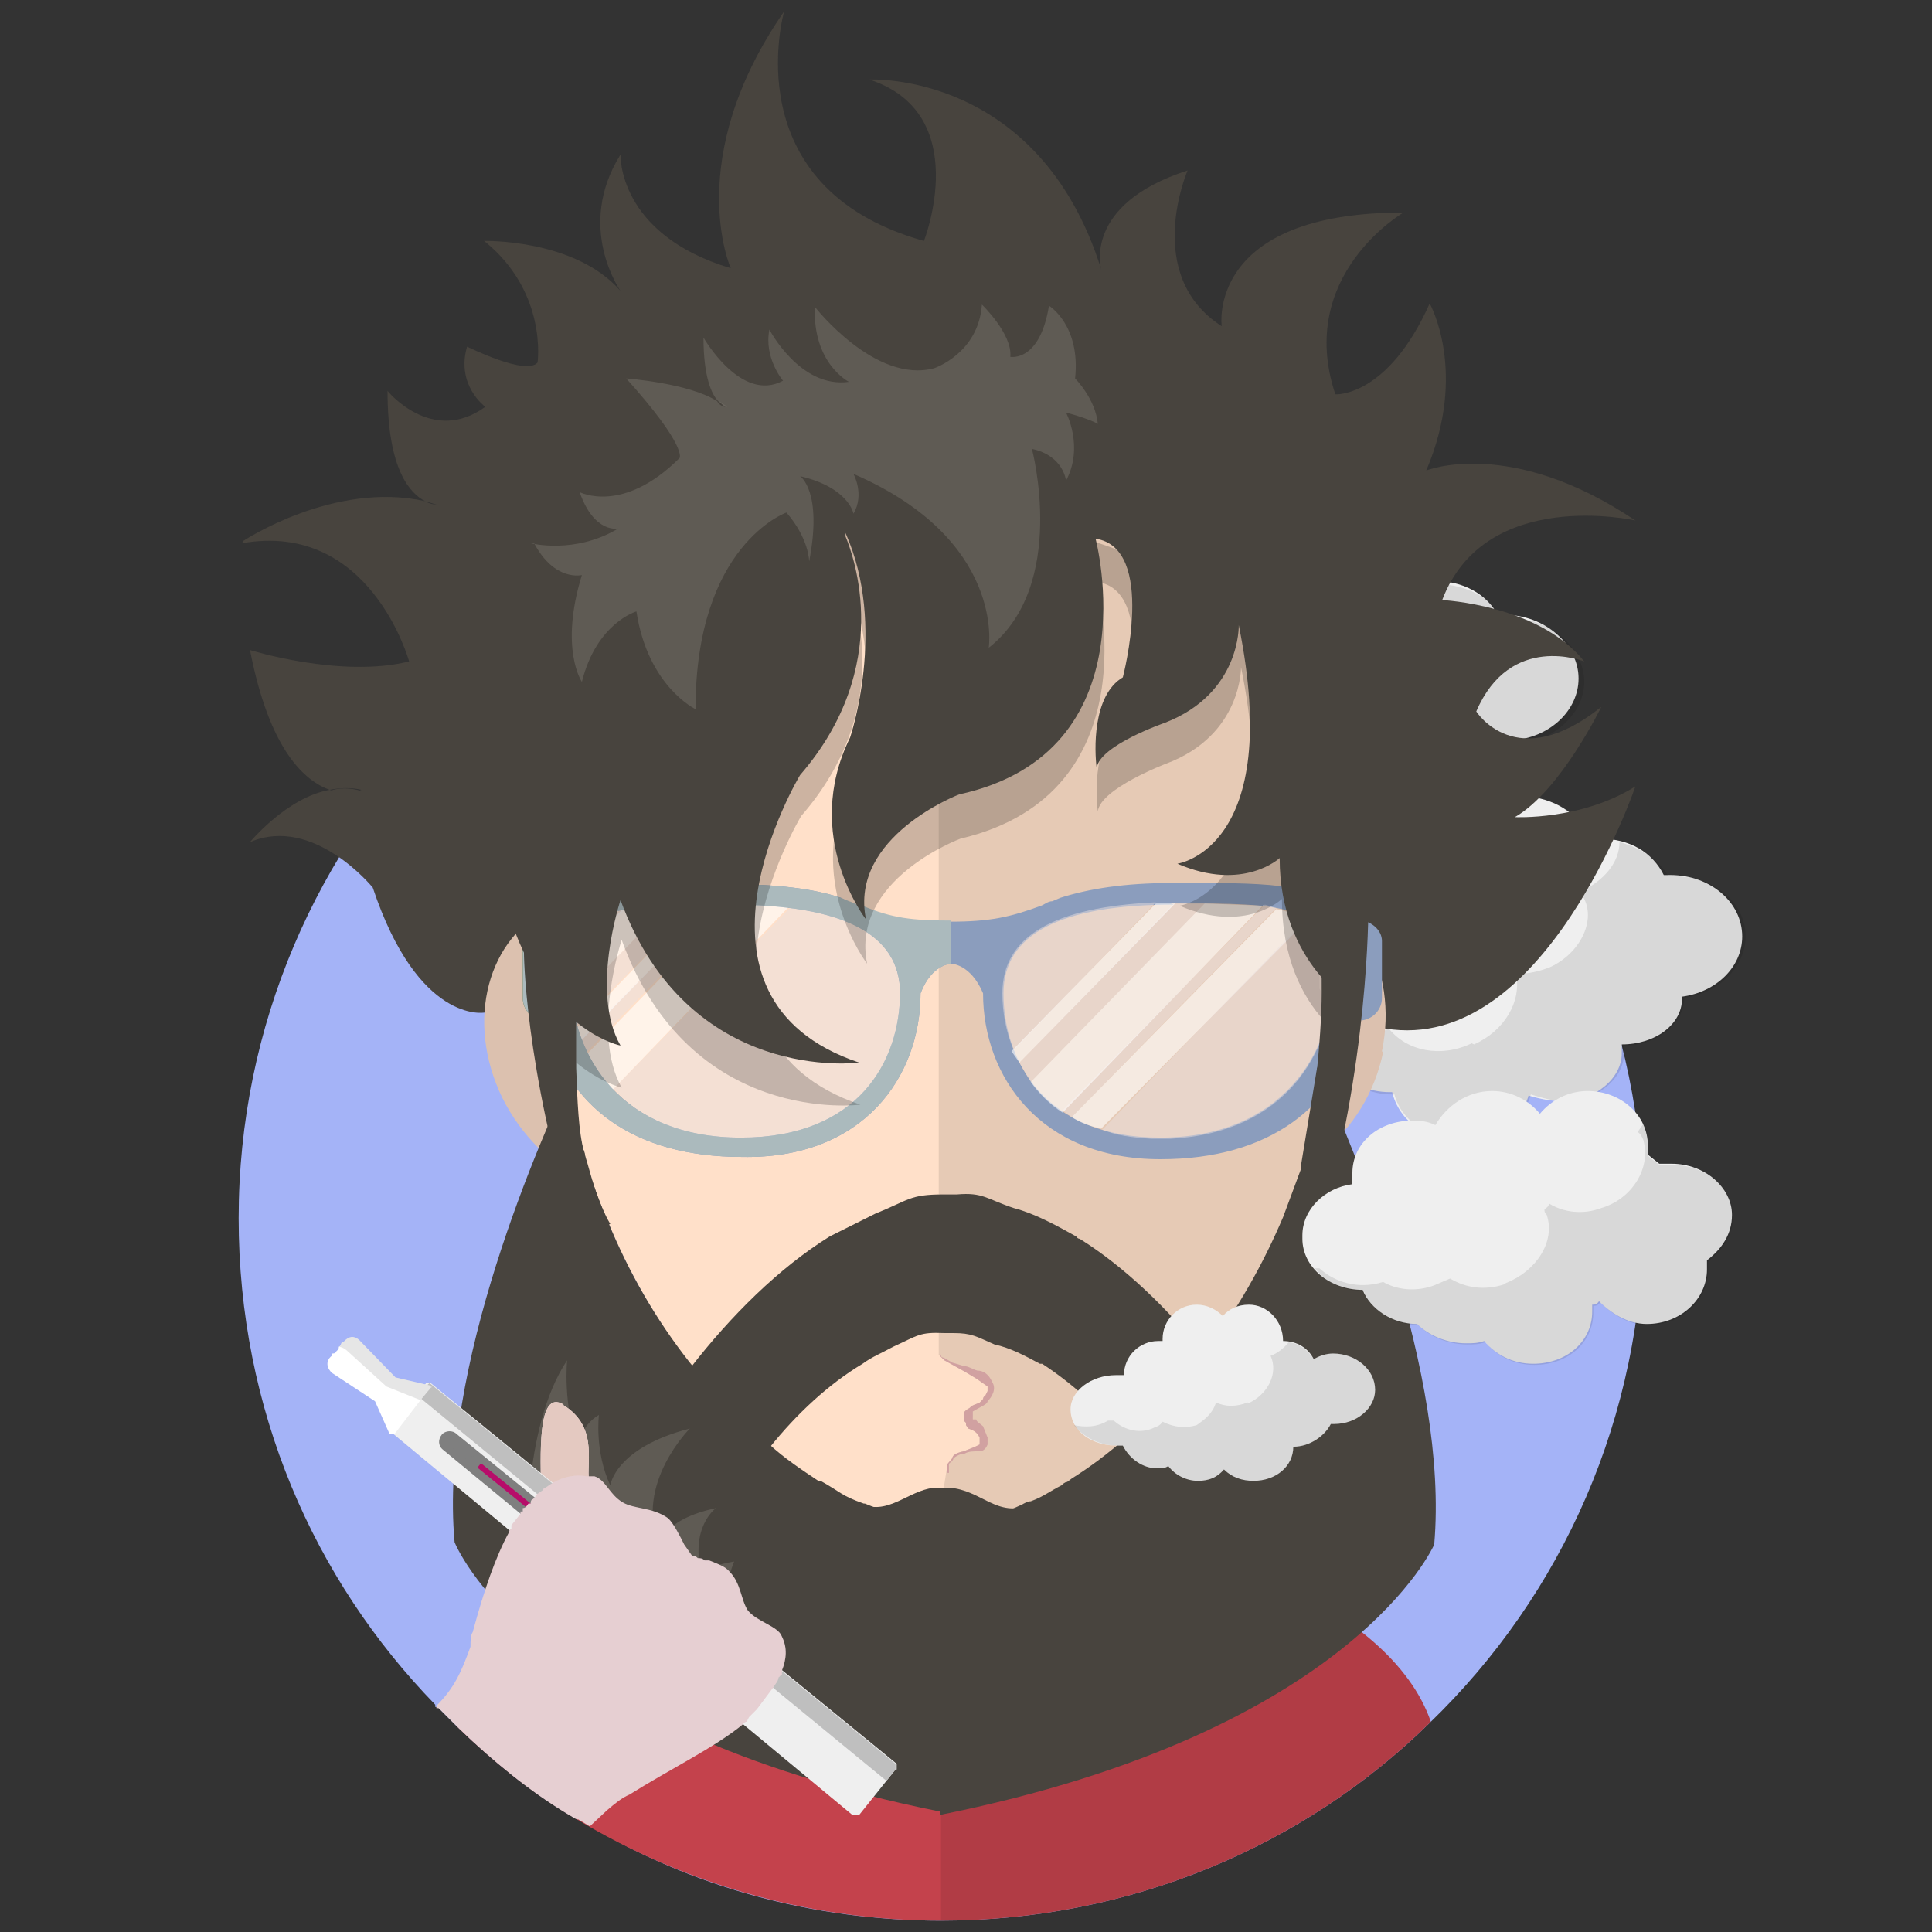 <svg xmlns="http://www.w3.org/2000/svg" width="170" height="170"><rect width="100%" height="100%" fill="#333333" stroke="none"/><path fill="#A4B3F7" d="M144.6 107.2c0 17.5-7.2 33.2-18.8 44.4-11 10.8-26.3 17.4-43 17.4-11.3 0-22-3-31-8.4l-1-.6c-.3 0-.6-.3-1-.5-3.3-2-6.5-4.6-9.5-7.5l-1.8-1.8h-.2v-.2C27.6 139 21 124 21 107.2c0-34 27.7-61.7 61.8-61.7 34 0 61.8 27.6 61.8 61.7z"/><path fill="#EFEFEF" d="M54.8 62.4c0 2 2.2 3.7 5 3.7h.5c.7 1.5 2 2.4 3.7 2.4h1c.8.8 2 1.4 3.2 1.4 1 0 2-.4 2.7-1 .7.6 1.8 1 3 1 1.5 0 3-.7 3.6-1.8 1 1.3 3 2.2 5 2.2 1.2 1.2 3 2 5 2H89c1.2 1.3 3 2.2 5 2.2 2.4 0 4.4-1 5.5-2.7.6.2 1.4.3 2 .3h.7c1.2 1.2 3 2 4.8 2h.2c.7 2.3 3.2 4.2 6.3 4.2 3 0 5.5-1.8 6.2-4.3.8.3 1.8.6 2.8.6 3 0 5.5-2 5.5-4.3v-.8c3 0 5.4-2 5.4-4.4 3-.3 5.5-2.6 5.5-5.4 0-3-3-5.6-6.5-5.6h-.6c-1-1.8-3-3-5.7-3h-1c-.7-2-2.8-3.7-5.4-4-.8-2.3-3.3-4-6.3-4-3.5 0-6.4 2.4-6.4 5.5v.3c-.6-.2-1.3-.3-2-.3h-.8c-1-1-2.8-1.8-4.6-1.8-2 0-4 1-5 2-1-1-3-2-5-2-2.5 0-4.7 1.4-5.6 3.4l-2.4-.3c-2.5 0-4.6 1.3-5.6 3-.6-.8-1.7-1.4-3-1.4-1 0-2 .5-2.6 1.2-.6-.7-1.6-1.2-2.6-1.2-2 0-3.7 1.7-3.7 3.7H64c-2 0-3.5 1.7-3.5 3.7h-.8c-2.7 0-5 1.7-5 3.7z"/><path opacity=".1" d="M118.6 58.5c-1 .2-2 .3-3 0 0 2.6-2 5-5 5.8-3 .7-6-.4-7.2-2.7-2 .6-3.8.3-5.2-.5l-.7.3-2 .2c-.7 1.8-2.4 3.3-4.6 4-2 .4-4.2 0-5.6-1l-1.6.5c-2 .5-3.8.2-5.3-.8-2 .5-4 .2-5.4-.8-.3 1.2-1.5 2.3-3 2.7-1 .3-2.3.2-3.2-.3-.5 1-1.3 1.5-2.4 1.8-1.2.3-2.4 0-3.4-.7h-.2c.8 1 2 1.8 3.3 1.8.4 0 .8 0 1-.2 1 1 2 1.6 3.3 1.6 1 0 2-.4 2.7-1.2.8.7 2 1.2 3 1.2 1.6 0 3-.8 3.7-1.8 1 1.3 3 2 5 2 1.2 1.4 3 2.2 5 2.2.5 0 1 0 1.7-.2 1 1.4 3 2.4 5 2.4 2.3 0 4.3-1 5.4-2.7l2 .2h.7c1.2 1 3 1.8 4.8 1.8h.2c.7 2.5 3.2 4.4 6.3 4.4 3 0 5.5-2 6.2-4.3 1 .5 2 .7 3 .7 3 0 5.4-2 5.4-4.3v-.8c3 0 5.4-2 5.4-4.3 3-.5 5.5-2.8 5.5-5.5 0-3-3-5.6-6.4-5.6h-.8c-1-1.8-3.2-3-5.8-3h-1c0-.2 0-.3-.2-.4-.7.6-1.6 1-2.7 1.4l.3.7c.5 2.3-1.3 4.7-4.2 5.5z"/><path fill="#EFEFEF" d="M113 78.2h-.7c-3.5 0-6.3 2.3-6.3 5.3 0 2.5 2 4.6 4.8 5.2v.3c0 3 2.8 5.3 6.2 5.3h.6c1.2 1 2.8 1.8 4.7 1.8h.2c.6 2.5 3 4.3 6 4.3s5.4-1.8 6-4c1 .3 2 .5 3 .5 2.8 0 5.2-2 5.2-4.2v-.8c3 0 5.3-1.8 5.3-4v-.2c3-.4 5.3-2.6 5.3-5.3 0-3-2.8-5.4-6.3-5.4h-.6c-1-2-3-3.2-5.6-3.2h-1c-.7-2-2.7-3.4-5.2-3.7-.7-2.2-3.2-4-6-4-3.5 0-6.3 2.5-6.3 5.5v.3c-.5-.2-1.2-.3-2-.3-3.3 0-6 2.4-6 5.4-.5.3-1 .7-1.2 1.2z"/><path opacity=".1" d="M129.5 91.8c-2.7 1.3-5.7.7-7.3-1.3-1.8 1-3.6 1-5 .4h-.7c-1.7 1-3.5 1-5 .4 1 1.8 3 3 5.6 3h.7c1.2 1.2 2.8 2 4.7 2h.2c.6 2.3 3 4 6 4s5.4-1.7 6-4c1 .3 2 .6 3 .6 2.8 0 5.2-2 5.2-4.2V92c3 0 5.3-2 5.3-4.2 3-.4 5.4-2.7 5.4-5.4 0-3-2.8-5.3-6.3-5.3h-.5c-.8-1.4-2.4-2.5-4.3-3 0 1.8-1.4 3.4-3.3 4.3h-.2l.4.7c1 2-.4 4.8-3 6-1 .4-2 .6-3 .6.5 2.4-1 5-3.7 6.2z"/><g><path fill="#C4424C" d="M125.8 151.6c-11 10.8-26.3 17.4-43 17.4-12 0-23.4-3.5-33-9.5-3.3-2-6.5-4.6-9.5-7.5 3-10.4 21-18.4 42.4-18.5h.4c21.5 0 39.3 7.8 42.8 18z"/><path fill="#48443E" d="M21.3 47.8C32.6 45.8 36 58.2 36 58.2c-6 1.5-14-1-14-1 1.7 8.8 4.8 11.5 7 12.3 1-.2 2-.2 2.8 0 0 0-1.2.6-2.8 0-3.8.7-7 4.6-7 4.6 5.6-2.4 10.8 4 10.8 4 4 12 9.8 11 9.8 11l79.3 1.4c14 2.3 22-21.3 22-21.3-4.8 3-10.6 2.7-10.6 2.7 4-2.3 7.6-9.7 7.6-9.7-7.5 6-11 .4-11 .4 3-7 9.5-4.4 9.5-4.4-4-5-12.5-5.4-12.5-5.4 3.8-10 17-7 17-7-11-7.4-18.4-4.4-18.4-4.4 3.7-8.7.3-14.7.3-14.7-3.7 8.3-8.3 8-8.3 8-3.5-10.5 6-16 6-16-17.4 0-16 10-16 10-7-4.5-3-13.7-3-13.7-9.3 3-7.6 8.7-7.6 8.7C91.4 6.2 76.5 7 76.5 7c9.2 3 4.8 14.2 4.8 14.2C64.5 16.5 69 1 69 1c-9 13-4.7 22.6-4.7 22.6-10-3-9.7-10-9.7-10-4 6.4 0 12 0 12-4-4.6-12-4.4-12-4.4 5.6 4.5 4.7 10.7 4.7 10.7-1 1.2-6.2-1.4-6.2-1.4-1 3.4 1.6 5.3 1.6 5.3-4.7 3.4-8.6-1.4-8.6-1.4 0 7 2 9 3.3 9.7l1 .3s-.5 0-1-.3c-8-1.8-16 3.5-16 3.5z"/><path fill="#48443E" d="M31.8 69.6c-1-.3-2-.3-2.8 0 1.6.5 2.8 0 2.8 0zM38.2 44.6l-1-.3c.6.3 1 .3 1 .3z"/><path fill="#8B4042" d="M99 138.2v-3c-5-1-10.3-1.8-16-1.8-6 0-11.6.7-16.5 2v2.8c0 4.5 1.8 8.6 4.8 11.5 3 3 7 4.8 11.4 4.8 9 0 16.3-7.3 16.3-16.3z"/><path fill="#DCC1AF" d="M95 110.8v23.7c0 6.8-5.4 12.3-12.2 12.3-3.5 0-6.5-1.4-8.8-3.6-2.2-2.2-3.6-5.3-3.6-8.7v-23.7c0-6.8 5.5-12.3 12.3-12.3 3.5 0 6.5 1.4 8.8 3.6 2.2 2.3 3.6 5.4 3.6 8.8z"/><path opacity=".2" d="M95 134.5v-23.7c0-3.4-1.3-6.5-3.5-8.7-2.3-2-5.3-3.5-8.7-3.5v48.3c6.8 0 12.3-5.5 12.3-12.3z"/><path fill="#DCC1AF" d="M60.6 104.2c5.8-2.6 7.7-10 4.4-16.8-3.3-6.7-10.6-10-16.4-7.6-5.7 2.6-7.7 10-4.4 16.8 3.4 6.8 10.7 10.2 16.4 7.6zM121.6 92.5c1.5-7.2-2.3-14-8.5-15.3-6-1.2-12.4 3.8-14 11-1.4 7.3 2.3 14.2 8.6 15.4 6.2 1.2 12.5-3.8 14-11z"/><path fill="#FFE0C9" d="M116 78.6c0-2.2-.3-4-.6-6-1.2-9.2-3.8-15-7.3-19-3.6-4-8.4-6-14-6.6-3.2-.5-6.6-.6-10.2-.6h-1.1c-16 .3-28.4 1.6-31.4 26.5-.3 2-.5 4.2-.6 6.7l-.2 6.8V94c0 2.7.3 5.5.7 7.3l.3 1c.5 2 1.2 3.7 2 5.5 1.8 4.3 4.3 8.6 7.2 12.4 2 2.6 4.5 5 7 7.2l4.2 3s0 .2.2.2c1.3.8 2.6 1.4 4 2l1.4.5c2.4 1 2.8 1.5 5 1.3H84c3 .2 3-.4 6-1.6.4 0 .6-.3 1-.4l2.6-1.4.5-.4.4-.3c1.6-1 3.2-2.3 4.7-3.6 2.6-2.2 5-4.7 7-7.5 3-3.7 5.3-7.8 7-12l1.4-4.4v-.3c.7-2.2 1-5.4 1.5-8.5l.2-4.4v-2.3-6.8c0-.7 0-1.3-.2-2z"/><path opacity=".1" d="M116.3 87.3c0 4-.8 11.7-1.8 15.6l-1.7 4.7c-3.8 9.2-11 18-18.8 23-1.3.8-2.7 1.5-4 2-3 1.3-3.2 2-6.2 1.7h-.3-.8l.2-2.5.4-2.5v-.4l.5-.6c0-.3.5-.5 1-.6l1-.4.4-.2v-.2-.4c-.2-.4-.4-.6-1-.8l-.2-.3H85v-.2l-.2-.2v-.6c0-.2.3-.4.5-.5.3-.3.5-.3.7-.4.2 0 .4-.3.5-.4 0 0 0-.2.2-.3l.2-.4v-.2-.2l-1-.7-1-.6-1.8-1-.5-.5v-73h1.1c17.5 0 30.6 3 32.4 33.5v7.3z"/><path fill="#48443E" d="M96.5 71.8v-.4.4z"/><path fill="#8B9DBD" d="M62 77.8c-5.5 0-11.7 0-14 3.2-1 0-2 .8-2 1.8v5c0 1.2 1 2 2 2 1.8 7.6 7.8 12 17.3 12C76 102 81 94.7 81 87.4c1-2.6 2.7-2.6 2.7-2.6s1.7 0 2.8 2.6c0 7.3 5 14.6 15.6 14.6 9.6 0 15.6-4.6 17.5-12.2 1 0 2-.8 2-2v-5c0-1-1-1.8-2-1.8h-.2c-2.2-3.3-8.4-3.3-14-3.3H103c-4 0-7.2.5-9.7 1.3l-.7.3c-.4 0-.7.3-1 .4-2.7 1-4.5 1.4-8 1.4-3.3 0-5-.2-7.7-1.3-.5 0-.8-.3-1.2-.4L74 79c-2.4-.8-5.7-1.2-9.7-1.2H62zm41 1.7h2.3c8.4 0 12 .6 12 6.3 0 7-4.7 14.3-15.2 14.3-10.2 0-13.8-6.8-13.8-12.7 0-5.2 5-7.8 15-7.8zm-23.8 7.8c0 6-3.6 12.8-14 12.8s-15-7-15-14.2c0-5.7 3.5-6.3 12-6.3h2c10 0 15 2.6 15 7.8z"/><path opacity=".5" fill="#EAE0E0" d="M111.2 79.7l-17.7 18 .8.6 18-18.4-1-.3zM64.3 79.5H63L51 91.5c0 .5.3.8.5 1.2l12.8-13.2h-.2zM79.2 87.4c0-4.2-3.2-6.7-9.6-7.6L54 95.8c2.4 2.7 6.2 4.4 11.3 4.4 10.3 0 14-7 14-12.8zM58.8 79.6l-8.5 8.7c0 .7.2 1.4.4 2l10.6-10.8h-2.5zM50 84.7L55 80c-3 .6-4.4 2-4.7 4.7z"/><path opacity=".6" fill="#FFF" d="M64.5 79.5L51.7 92.7c.5 1 1.3 2.2 2.2 3.2l15.6-16.2c-1.5-.2-3.2-.3-5-.3z"/><path opacity=".5" fill="#EAE0E0" d="M88.2 87.4c0 1.6.3 3.4 1 5l12.5-13c-9 .4-13.5 3-13.5 8zM106 79.5h-2.7l-13.6 14 1 1.7L106 79.5z"/><path opacity=".6" fill="#FFF" d="M103 79.5h-1.3L89 92.5l.7 1 13.7-14h-.3zM54.8 80L50 84.7v1c0 1 0 1.8.3 2.6l8.5-8.7c-1.6 0-3 0-4 .4zM62 79.5h-.7l-10.6 11 .5 1 11.7-12h-1z"/><path fill="#8B9DBD" d="M121.4 88v-5.2c0-1-.8-1.8-1.8-1.8h-.3v9.7c0-.3 0-.6.2-1 1 0 2-.7 2-1.8z"/><path fill="#747C2A" d="M48 89.8v.7V81c-1 0-2 .8-2 1.8v5c0 1.2 1 2 2 2z"/><path fill="#ABBABD" d="M62 77.8c-5.5 0-11.7 0-14 3.2-1 0-2 .8-2 1.8v5c0 1.2 1 2 2 2 1.8 7.6 7.8 12 17.3 12C76 102 81 94.7 81 87.4c1-2.6 2.7-2.6 2.7-2.6V81c-3.4 0-5.2-.2-7.8-1.3-.5 0-.8-.3-1.2-.4L74 79c-2.4-.8-5.7-1.2-9.7-1.2H62zm17.2 9.5c0 6-3.6 12.8-14 12.8s-15-7-15-14.2c0-5.7 3.5-6.3 12-6.3h2c10 0 15 2.6 15 7.8z"/><path opacity=".6" fill="#FFF" d="M111.2 79.7l-5.2-.2-15.3 15.7c.7 1 1.7 2 2.8 2.7l17.7-18.3zM112.3 80l-18 18.3c.8.5 1.6.8 2.6 1L115 81c.4 0-1.4-.8-2.7-1z"/><path opacity=".5" fill="#EAE0E0" d="M103 100.2c10-.5 14.3-7.5 14.3-14.4 0-2.5-.7-4-2.3-5L97 99.4c1.2.5 2.6.7 4.3.8h1.8z"/><path opacity=".2" d="M115.5 72.6c-1.3-9-3.8-15-7.4-19-4.3-3.3-9.4-5.3-14-6.6-3-.4-6.6-.5-10.2-.5h-1.1c-16 .2-28.3 1.6-31.4 26.5-.5 4-.7 8.4-.7 13.5v7c2.2 1.8 4 2.2 4 2.2-2.7-4.8 0-13 0-13 6 16.5 21 14.5 21 14.5-17-5.8-5.2-25.4-5.2-25.4 8-9.2 5-18.5 4-20.8 3.7 8 .4 17.8.4 17.8-4.3 8.6 1.4 16 1.4 16-1.5-7.4 8.2-11 8.2-11 17-4 12-22.6 12-22.6 5.4.7 2.4 12.2 2.4 12.2-2.7 1.6-2.5 6.4-2.3 8 .2-2 6-4.2 6-4.2 6.7-2.5 6.6-8.5 6.6-8.5 4 19.6-5.4 21-5.4 21 5.8 2.5 9-.6 9-.6 0 5.2 1.8 8.6 3.7 10.7v-2.4-6.8l-.8-8z"/><path fill="#48443E" d="M96.5 68.2v-.5.5zM74.4 47zM80.6 41.5c-39.2-9-35.2 40.7-35.2 40.7 3.4 8.7 9.2 9.8 9.2 9.8-2.7-4.7 0-12.8 0-12.8 6 16.3 21 14.3 21 14.3-17-5.7-5.2-25.3-5.2-25.3 8.3-9.6 4.7-19.3 4-21v-.3c3.7 8.3.4 18 .4 18-4.3 8.7 1.4 16 1.4 16-1.5-7.3 8.2-11 8.2-11 17-3.7 12-22.5 12-22.5 5.4.8 2.4 12.2 2.4 12.2-2.7 1.6-2.5 6.5-2.3 8 .2-2 6-4 6-4C109.2 61 109 55 109 55c4 19.7-5.4 21-5.4 21 5.8 2.5 9-.5 9-.5 0 9.4 6.6 13 6.6 13-2.5-3-.4-8-.4-8 5.5-39.6-38.2-39-38.2-39z"/><path opacity=".5" fill="#77726A" d="M64 35.8l-.7-.5c.3.4.6.5.6.5z"/><path opacity=".5" fill="#77726A" d="M47 47.8c1.8 3.4 4.2 2.8 4.2 2.8-2 6.5 0 9.4 0 9.4 1.3-5.2 4.8-6.2 4.8-6.2 1 6.6 5.2 8.6 5.2 8.6 0-14.5 8-17.3 8-17.3 2 2.3 2 4.3 2 4.3 1.2-6.2-.8-7.5-.8-7.5 4.3 1 4.7 3.3 4.7 3.3 1-1.7 0-3.5 0-3.5C88.5 47.5 87 57 87 57c7-5.5 3.8-17.5 3.8-17.5 2.8.6 3 2.8 3 2.8 1.6-3 0-6 0-6 2.2.6 2.8 1 2.8 1-.2-2.2-2-4-2-4 .5-4.7-2.3-6.4-2.3-6.4-.8 5-3.4 4.5-3.4 4.5.2-2-2.5-4.6-2.5-4.6-.3 4.3-4.2 5.6-4.2 5.6C77 33.8 71.7 27 71.7 27c-.2 5 3 6.6 3 6.6-4.3.6-7-4.6-7-4.6-.5 2.5 1.2 4.5 1.2 4.5-3.7 2-7-3.8-7-3.8 0 3.4.7 5 1.3 5.6l.6.5s-.4 0-.7-.5c-2.5-1.6-8-2-8-2 5.4 6 4.7 7 4.7 7-5 5-8.8 3-8.8 3 1.3 3.7 3.4 3.2 3.4 3.2-3.8 2.3-7.7 1.3-7.7 1.3z"/><path opacity=".1" d="M125.8 151.6c-11 10.8-26.3 17.4-43 17.4v-22.2c6.8 0 12.3-5.5 12.3-12.3 16 2.2 28 8.8 30.8 17z"/><path fill="#48443E" d="M82.7 159.7c36.4-7.3 43.5-23.8 43.5-23.8 1.3-15-7-34.8-10.3-42l-1.4 8.5v.4l-1.6 4.3c-1.7 4-4 8.2-7 12-2 2.7-4.3 5.3-6.8 7.4-1.6 1.4-3.2 2.6-4.8 3.6l-.4.3c-.2 0-.4.2-.5.3-1 .5-1.6 1-2.7 1.4-.3 0-.6.2-.8.3-3 1.3-3.2 1.8-6.2 1.7h-.3-.8c-2.3.2-2.6-.5-5-1.2l-1.5-.6H76c-2-.7-2-1-3.8-2H72c-1.5-1-3-2-4.3-3.2-2.5-2-4.8-4.5-7-7.2-3-3.8-5.4-8-7.2-12.4-.8-1.8-1.4-3.6-2-5.4 0-.3 0-.7-.2-1-.5-1.8-.6-4.6-.7-7.4-3 6.4-12 26.6-10.6 42 0 0 6.4 16.4 42.7 23.7z"/><path fill="#48443E" d="M82.7 138.7h1.1c3 .2 3-4.7 6.2-6l.7-.3c-3 1.2-4.3-1.3-7.2-1.5h-1c-2.2 0-4 2.2-6.2 1.6l1.5.6c2.4.7 2.7 5.7 5 5.5zM61.3 126c1.3 1.3 5 .2 6.4 1.4 2.4-3 5.2-5.6 8.2-7.4.8-.6 1.8-1 2.7-1.5 2.2-1 2.3-1.3 4.5-1.2h.8c1.6 0 2 .3 3.6 1 1.4.3 2.7 1 4 1.7h.2c2.6 1.7 5.2 4 7.4 6.7 1.2-1 4.4.3 5.6-1 1-1.3.3-5 1.3-6.5-3.2-4-7-7.7-11-10.2-.2 0-.3-.2-.3-.2-1.8-1-3.6-2-5.5-2.5-2.4-.8-2.7-1.4-5-1.2H83c-3 0-3 .5-6 1.7l-4 2c-4.5 2.8-8.7 7-12.2 11.5 1 1.2-.5 4.6.5 5.7zM50.7 79.7l-4.6 4s0 10 4.6 25l3-1c-1-1.7-1.5-3.5-2-5.3l-.3-1c-.5-1.8-.6-4.6-.7-7.4v-.5-7-6.8zM112.8 107.7l3.2 1c4.5-15 4.4-28.7 4.4-28.7H116c.3 2.3.3 4.7.3 7.3 0 4-.8 11.8-1.8 15.6l-1.7 4.7z"/><path opacity=".5" fill="#77726A" d="M46.5 137c.8-1.3 2.7-2.4 2.7-2.4.4 3.7 2.5 5 2.5 5-.3-1.7 1.7-3 1.7-3 1.2 5.2 5.8 7 5.8 7-1-1.7.2-4.4.2-4.4.7 3 5.6 4.2 5.6 4.2-2-2.5-.4-6-.4-6-3 .5-2.8 1.3-2.8 1.3-1.2-4.3 1.2-6 1.2-6-4.7 1-5 3.2-5 3.2-2.2-5.3 2.7-10.2 2.7-10.2-6.6 1.7-7 5-7 5-1.4-3-1-6.2-1-6.2-1.7 1-1.8 2.8-1.8 2.8-1.4-3.6-1-7.6-1-7.6-4 6-3.5 17-3.5 17z"/></g><g><path fill="#D1A1A1" d="M85.6 124.7v.2h.3c0 .2.4.4.6.6l.4 1v.6c-.2.5-.5.6-.7.6-.5 0-1 0-1.3.2-.4 0-.7.2-1 .4 0 .2-.3.4-.4.5v.8h-.2v-.2-.2-.3l.5-.6c0-.3.5-.5 1-.6l1-.4.4-.2v-.2-.4c-.2-.4-.4-.6-1-.8l-.2-.3H85v-.2l-.2-.2v-.6c0-.2.3-.4.5-.5.3-.3.5-.3.7-.4.2 0 .4-.3.5-.4 0 0 0-.2.2-.3l.2-.4v-.2-.2l-1-.7-1-.6-1.8-1-.5-.5h.2c0 .2 0 .2.3.3l.7.4 1 .3c.4 0 .8.3 1.2.4.5 0 1 .3 1.3 1 .4.6 0 1.3-.4 1.7 0 .2-.4.4-.6.5l-.7.4z"/><path fill="#EFEFEF" d="M114.6 109c0 2.5 2.4 4.5 5.3 4.5.7 1.7 2.6 3 4.8 3 1 1 2.6 1.7 4.3 1.7.6 0 1 0 1.6-.2 1 1.2 2.5 2 4.3 2 3 0 5.2-2 5.2-4.6v-.6c.2 0 .4 0 .6-.3 1 1 2.5 2 4.2 2 3 0 5.3-2.2 5.3-4.8v-.8c1.3-1 2.2-2.3 2.2-4 0-2.4-2.4-4.5-5.3-4.5H146l-1-.8v-.8c0-2.7-2.4-4.8-5.3-4.8-1.7 0-3.2.8-4.2 2-1-1.2-2.5-2-4.2-2-2.2 0-4 1.3-5 3-.6-.3-1.2-.4-2-.4-3 0-5.3 2-5.3 4.6v1c-2.4.3-4.4 2.2-4.4 4.5z"/><path opacity=".1" d="M132.4 113c-1.8.6-3.5.3-4.8-.5l-1.4.6c-1.6.6-3.3.4-4.5-.3-2.2.7-4.3 0-5.6-1.2h-.4c1 1.3 2.6 2 4.3 2 .7 1.7 2.6 3 4.8 3 1 1 2.6 1.7 4.3 1.7.6 0 1 0 1.6-.2 1 1.2 2.5 2 4.3 2 3 0 5.2-2 5.2-4.6v-.6c.2 0 .4 0 .6-.3 1 1 2.5 2 4.2 2 3 0 5.3-2.2 5.3-4.8v-.8c1.3-1 2.2-2.3 2.2-4 0-2.4-2.4-4.5-5.3-4.5H146l-1-.8v-.8c0-.8 0-1.4-.4-2l-.5.7c.3.2.4.5.5.7.7 2.5-1 5.2-3.7 6-1.6.6-3.3.4-4.6-.4 0 .2-.2.4-.4.5 0 .2 0 .3.2.5.8 2.4-1 5-3.6 6z"/><g><path fill="#EFEFEF" d="M94.2 124c0 2 2 3.2 4 3.2h.6c.6 1.2 1.8 2 3 2 .4 0 .7 0 1-.2.6.8 1.6 1.3 2.6 1.3s1.7-.3 2.3-1c.7.7 1.6 1 2.6 1 2 0 3.5-1.3 3.5-3 1.5 0 2.8-1 3.3-2h.3c2 0 3.6-1.4 3.6-3 0-1.8-1.7-3.2-3.7-3.2-.6 0-1.2.2-1.7.5-.5-1-1.5-1.6-2.7-1.6 0-1.8-1.4-3.2-3-3.2-1 0-1.8.4-2.3 1-.6-.6-1.4-1-2.3-1-1.7 0-3 1.4-3 3v.2h-.4c-1.6 0-3 1.3-3 3h-.7c-2.2 0-4 1.4-4 3z"/><path opacity=".1" d="M109.8 123.4c-1 .4-2 .4-2.8 0-.3 1-1 1.5-1.7 2-1 .3-2 .2-3-.3-.2.3-.4.4-.7.5-1.2.6-2.6.3-3.6-.6h-.5c-1 .6-2 .6-3 .4.8 1 2.2 1.8 3.8 1.8h.5c.6 1.2 1.8 2 3 2 .4 0 .7 0 1-.2.6.8 1.6 1.3 2.6 1.3s1.7-.3 2.3-1c.7.7 1.6 1 2.6 1 2 0 3.5-1.3 3.5-3 1.5 0 2.8-1 3.3-2h.3c2 0 3.6-1.4 3.6-3 0-1.8-1.7-3.2-3.7-3.2-.6 0-1.2.2-1.7.5-.5-.8-1.3-1.4-2.2-1.5-.4.5-1 1-1.6 1.2.7 1.5-.2 3.4-2 4.2z"/></g></g><g><path fill="#FFE5E9" d="M49.6 123.6c-2.4-1.5-2 4.7-2 7.7l6 2c-1-1-1.3-1.4-1.7-2.7-.5-1.4 1-5-2.4-7z"/><path fill="#E4C9C1" d="M49.6 123.6c-2.4-1.5-2 4.7-2 7.7l6 2c-1-1-1.3-1.4-1.7-2.7-.5-1.4 1-5-2.4-7z"/><path fill="#EFEFEF" d="M78.8 155.7l-.8 1-2.4 3H75L34.4 126c-.2 0-.2-.2 0-.3l2.3-3 .8-1h.4l41 33.5v.5z"/><path fill="#FFF" d="M38 122v.2l-1 1-2.3 3h-.3s-.2 0-.2-.2l-1.2-2.7-3.8-2.5c-.7-.7-.3-1.3 0-1.5v-.2c.2 0 .3 0 .4-.2l.2-.2c0-.2 0-.2.2-.3 0 0 0-.2.2-.2.2-.2.7-.8 1.4-.2l3.2 3.3 3 .7.2.2z"/><path fill="#7F7F7F" d="M48 133.8c.3-.3.3-.6 0-.8l-8-6.6c-.2-.2-.6-.2-.8 0-.2.3-.2.7 0 1l8 6.5c.3 0 .7 0 1-.2z"/><path fill="#B70D6A" d="M41.8 129.4l.8-1 5.7 4.8-.7 1z"/><path fill="#7F7F7F" d="M48.4 134c.3-.4.2-1-.2-1.3l-8-6.5c-.4-.4-1-.3-1.3 0-.4.5-.3 1 0 1.3l8 6.6c.5.4 1 .4 1.4 0zm-9-7.3h.4l8 6.5s.2.3 0 .4h-.3l-8-6.5v-.3z"/><path fill="#E2E2E2" d="M52.2 135.5l.8-1 3.4 2.8-.8 1zM59 142l-.4.4c-.4.4-.3 1 0 1.4.3 0 .4 0 .6.2H59c-.5-.5-.6-1.3-.2-1.7 0 0 0-.2.2-.2z"/><path fill="#BFBFBF" d="M78.8 155.7l-.8 1-41.4-34 1.2-1 41 33.5v.5z"/><path fill="#E6E6E6" d="M38 122l-1 1.2-3-1.2-3.3-3c-.3-.3-.6-.5-1-.5.2 0 .2 0 .3-.2 0 0 0-.2.2-.2.2-.2.7-.8 1.4-.2l3.2 3.3 3 .7.2.2z"/><path fill="#FFF" d="M49.8 138.4l3.3-4 3.5 3-3.3 3.8z"/><path fill="#7F7F7F" d="M53 134l-3.7 4.5 4 3.2 3.5-4.5-3.8-3zm0 6.8l-2.8-2.4L53 135l3 2.3-3 3.5z"/><circle fill="#232520" cx="52.5" cy="137.3" r=".4"/><path fill="#8D9A9E" d="M61 144c.5-.6.4-1.7-.4-2.4-.7-.6-1.8-.5-2.4.3s-.5 1.7.2 2.3c.8.6 2 .5 2.5-.2zm-2.3-1.7c.4-.4 1-.5 1.5 0 .4.2.5 1 0 1.4-.2.4-1 .5-1.4 0-.4-.3-.5-1 0-1.4z"/><circle fill="#FFF" cx="59.4" cy="143" r="1.3"/><path fill="#2384C1" d="M60.6 144c.6-.7.5-1.7-.2-2.3-.7-.5-1.7-.4-2.3.3-.5.7-.4 1.7.3 2.3.7.5 1.8.4 2.3-.3zm-2-1.6c.3-.4 1-.5 1.4-.2s.5 1 0 1.4c-.2.5-.8.5-1.3.2-.4-.4-.4-1 0-1.4z"/><g><path fill="#FFE5E9" d="M68.8 147v.4c-.2 0-.2.2-.3.2 0 .3-.3.6-.4.8l-1.5 2-.7.7-.2.4s-.2 0-.3.2c-2.4 2-6.5 4-10 6.2-.7.3-1.3.8-2 1.4l-1.5 1.4-1-.6c-.3 0-.6-.3-1-.5-3.3-2-6.5-4.6-9.5-7.5l-1.8-1.8h-.2v-.2c1.6-1.6 2.2-3 3-5.2 0-.5 0-1 .2-1.3 1-3.7 2-6.6 3.2-8.8 0 0 0-.2.2-.3v-.3l.8-1v-.2h.2v-.3c.3 0 .4-.3.5-.4h.2c0-.2 0-.3.2-.4l.2-.2c0-.2.3-.3.4-.4l.3-.2s0-.2.2-.2l.3-.2c1-.7 2.2-1 3.3-.8h.7c1 .3 1.3 1.6 2.5 2.3 1 .6 2.6.4 4 1.4.5.5 1 1.5 1.4 2.3l.7 1c.2 0 .3 0 .5.2.2 0 .4 0 .6.2h.4c.7.3 1.4.5 1.8 1 1 1 1 2.5 1.6 3.4.8 1 2.7 1.4 3 2.3.5 1 .4 2 0 3z"/></g><g opacity=".1"><path d="M68.8 147v.4c-.2 0-.2.2-.3.2 0 .3-.3.6-.4.8l-1.5 2-.7.7-.2.4s-.2 0-.3.2c-2.4 2-6.5 4-10 6.2-.7.3-1.3.8-2 1.4l-1.5 1.4-1-.6c-.3 0-.6-.3-1-.5-3.3-2-6.5-4.6-9.5-7.5l-1.8-1.8h-.2v-.2c1.6-1.6 2.2-3 3-5.2 0-.5 0-1 .2-1.3 1-3.7 2-6.6 3.2-8.8 0 0 0-.2.2-.3v-.3l.8-1v-.2h.2v-.3c.3 0 .4-.3.5-.4h.2c0-.2 0-.3.2-.4l.2-.2c0-.2.3-.3.4-.4l.3-.2s0-.2.2-.2l.3-.2c1-.7 2.2-1 3.3-.8h.7c1 .3 1.3 1.6 2.5 2.3 1 .6 2.6.4 4 1.4.5.5 1 1.5 1.4 2.3l.7 1c.2 0 .3 0 .5.2.2 0 .4 0 .6.2h.4c.7.3 1.4.5 1.8 1 1 1 1 2.5 1.6 3.4.8 1 2.7 1.4 3 2.3.5 1 .4 2 0 3z"/></g></g></svg>
